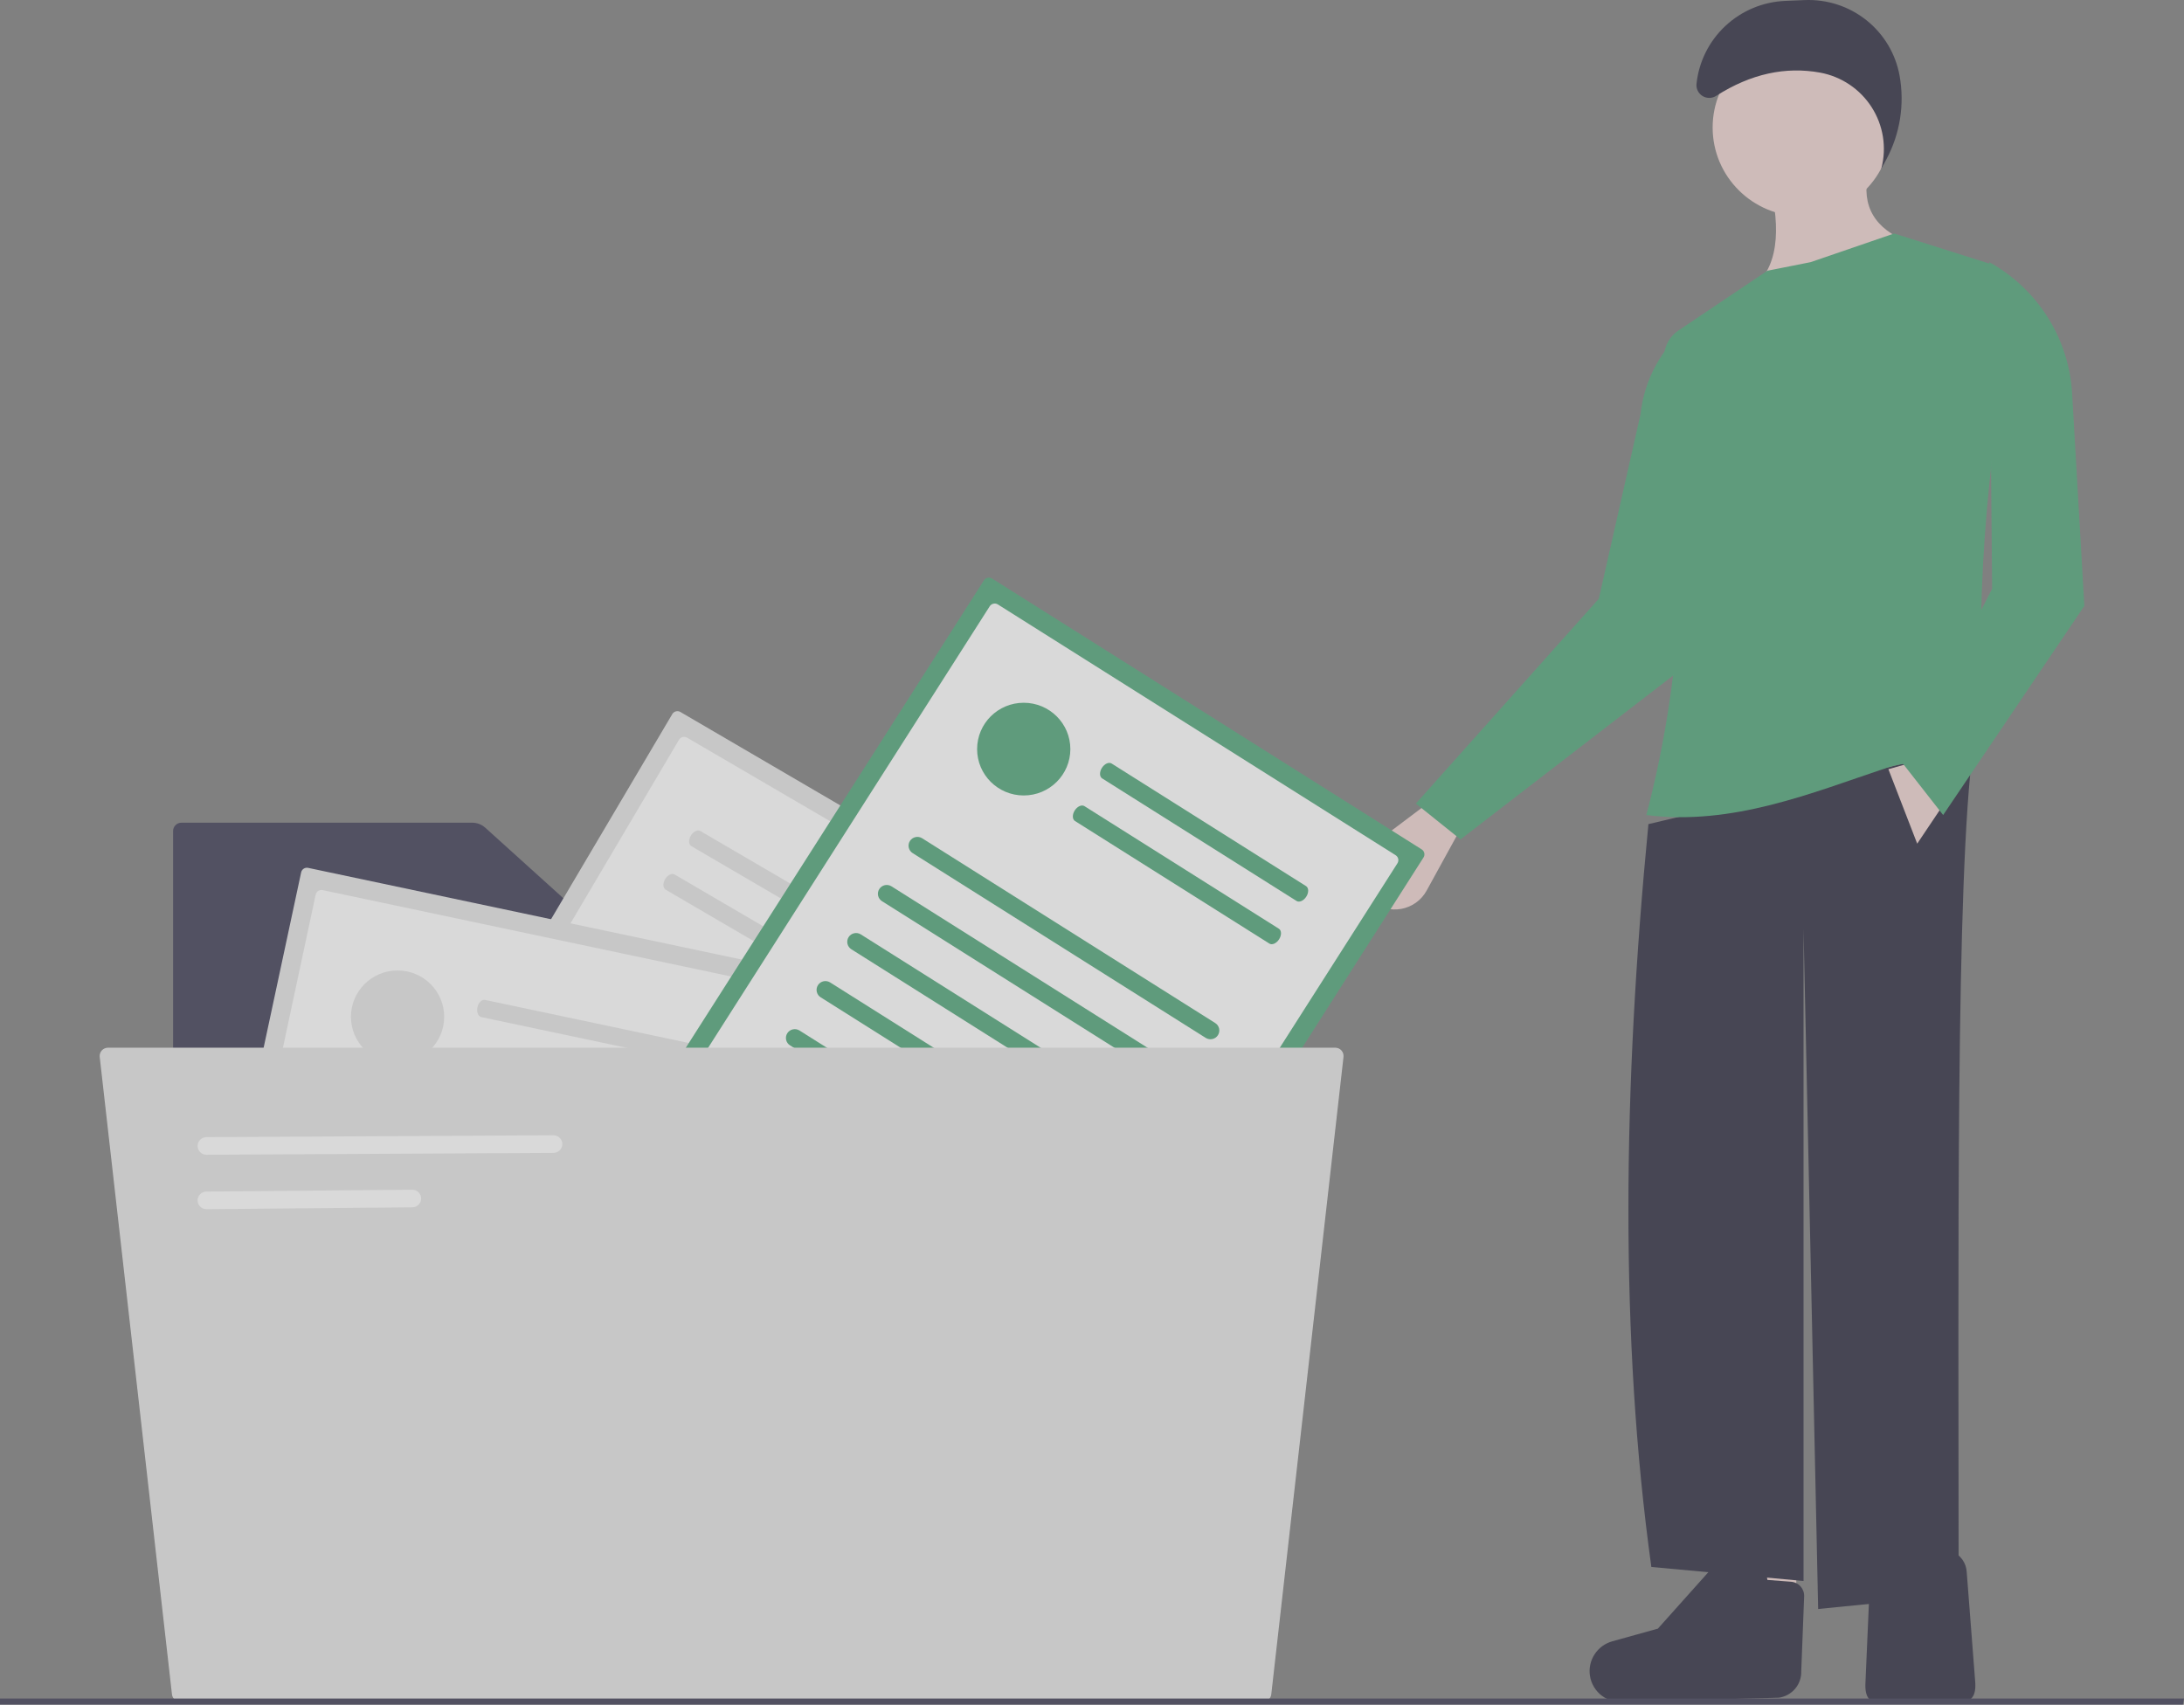 <svg width="114" height="89" viewBox="0 0 114 89" fill="none" xmlns="http://www.w3.org/2000/svg">
<rect x="0" y="0" width="114" height="89" fill="#808080" stroke="none"/>
<g opacity="0.7">
<path d="M9.47 42.949C9.355 42.949 9.244 42.995 9.163 43.076C9.081 43.157 9.035 43.267 9.035 43.382V88.106C9.035 88.221 9.081 88.331 9.163 88.412C9.244 88.493 9.355 88.538 9.47 88.538H65.863C65.978 88.538 66.089 88.493 66.171 88.412C66.252 88.331 66.298 88.221 66.298 88.106V50.561C66.298 50.446 66.252 50.336 66.171 50.255C66.089 50.174 65.978 50.128 65.863 50.128H33.497C33.169 50.128 32.852 50.007 32.609 49.787L25.332 43.213C25.145 43.043 24.9 42.949 24.646 42.949H9.47Z" fill="#3F3D56"/>
<path d="M35.514 37.169C35.444 37.128 35.36 37.117 35.281 37.137C35.202 37.158 35.134 37.208 35.093 37.278L18.393 65.537C18.351 65.607 18.34 65.69 18.36 65.769C18.381 65.848 18.432 65.915 18.502 65.956L41.396 79.334C41.467 79.375 41.551 79.387 41.63 79.366C41.709 79.346 41.776 79.295 41.818 79.225L58.518 50.967C58.559 50.897 58.571 50.813 58.551 50.735C58.53 50.656 58.479 50.589 58.409 50.547L35.514 37.169Z" fill="#E6E6E6"/>
<path d="M35.865 38.511C35.794 38.47 35.711 38.459 35.632 38.479C35.553 38.499 35.485 38.55 35.443 38.62L19.742 65.188C19.701 65.258 19.689 65.342 19.71 65.421C19.73 65.499 19.781 65.566 19.852 65.608L41.046 77.992C41.116 78.034 41.2 78.045 41.279 78.025C41.358 78.004 41.426 77.954 41.468 77.883L57.169 51.315C57.21 51.245 57.222 51.162 57.201 51.083C57.181 51.005 57.13 50.937 57.059 50.896L35.865 38.511Z" fill="white"/>
<path d="M31.861 51.636L47.477 60.761C47.53 60.792 47.588 60.812 47.648 60.82C47.708 60.828 47.769 60.825 47.828 60.81C47.886 60.795 47.942 60.768 47.99 60.732C48.038 60.695 48.079 60.65 48.11 60.598C48.141 60.546 48.161 60.488 48.169 60.428C48.178 60.369 48.174 60.308 48.159 60.249C48.144 60.191 48.117 60.136 48.08 60.088C48.044 60.04 47.998 59.999 47.946 59.969L32.329 50.843C32.276 50.813 32.219 50.792 32.158 50.784C32.098 50.776 32.037 50.779 31.978 50.794C31.919 50.809 31.864 50.836 31.816 50.872C31.767 50.909 31.726 50.954 31.696 51.006C31.665 51.058 31.645 51.116 31.636 51.176C31.628 51.236 31.632 51.296 31.647 51.355C31.662 51.413 31.689 51.468 31.726 51.516C31.762 51.565 31.808 51.605 31.861 51.636V51.636Z" fill="#E6E6E6"/>
<path d="M36.089 44.176L46.449 50.23C46.595 50.315 46.819 50.207 46.948 49.988C47.077 49.769 47.064 49.523 46.918 49.438L36.557 43.383C36.411 43.298 36.188 43.406 36.059 43.625C35.929 43.844 35.943 44.09 36.089 44.176Z" fill="#E6E6E6"/>
<path d="M34.746 46.447L45.107 52.501C45.253 52.587 45.476 52.478 45.606 52.26C45.735 52.041 45.721 51.794 45.575 51.709L35.215 45.655C35.069 45.569 34.846 45.678 34.716 45.896C34.587 46.115 34.601 46.362 34.746 46.447Z" fill="#E6E6E6"/>
<path d="M30.346 54.197L45.963 63.323C46.069 63.385 46.195 63.402 46.313 63.371C46.432 63.341 46.533 63.264 46.596 63.159C46.658 63.054 46.675 62.929 46.645 62.811C46.614 62.693 46.537 62.593 46.432 62.531L30.815 53.405C30.709 53.343 30.583 53.326 30.465 53.357C30.346 53.387 30.245 53.464 30.183 53.569C30.12 53.674 30.103 53.799 30.134 53.917C30.164 54.035 30.241 54.136 30.346 54.197Z" fill="#E6E6E6"/>
<path d="M28.833 56.759L44.45 65.885C44.555 65.946 44.681 65.964 44.8 65.933C44.918 65.902 45.02 65.826 45.082 65.721C45.144 65.616 45.161 65.491 45.13 65.373C45.1 65.255 45.023 65.154 44.918 65.092L29.301 55.967C29.248 55.936 29.191 55.916 29.131 55.908C29.07 55.9 29.009 55.903 28.951 55.918C28.892 55.933 28.837 55.96 28.788 55.996C28.74 56.033 28.699 56.078 28.668 56.13C28.638 56.182 28.617 56.24 28.609 56.3C28.601 56.359 28.604 56.42 28.619 56.478C28.635 56.537 28.661 56.592 28.698 56.64C28.735 56.688 28.78 56.728 28.833 56.759V56.759Z" fill="#E6E6E6"/>
<path d="M27.319 59.321L42.936 68.447C43.041 68.508 43.167 68.525 43.286 68.495C43.404 68.464 43.505 68.388 43.567 68.283C43.63 68.178 43.647 68.053 43.616 67.935C43.586 67.817 43.509 67.716 43.404 67.654L27.787 58.529C27.735 58.498 27.677 58.478 27.617 58.47C27.556 58.461 27.495 58.465 27.437 58.48C27.378 58.495 27.323 58.522 27.274 58.558C27.226 58.594 27.185 58.64 27.154 58.692C27.124 58.744 27.104 58.801 27.095 58.861C27.087 58.921 27.09 58.982 27.105 59.04C27.121 59.099 27.148 59.154 27.184 59.202C27.221 59.25 27.266 59.29 27.319 59.321V59.321Z" fill="#E6E6E6"/>
<path d="M25.805 61.883L41.422 71.008C41.474 71.039 41.532 71.059 41.592 71.067C41.652 71.076 41.713 71.072 41.772 71.057C41.831 71.042 41.886 71.015 41.934 70.979C41.983 70.942 42.023 70.897 42.054 70.845C42.085 70.793 42.105 70.735 42.113 70.676C42.122 70.616 42.118 70.555 42.103 70.497C42.088 70.438 42.061 70.383 42.025 70.335C41.988 70.287 41.942 70.246 41.89 70.216L26.273 61.09C26.167 61.029 26.041 61.011 25.923 61.042C25.804 61.072 25.703 61.149 25.64 61.254C25.578 61.359 25.561 61.484 25.592 61.602C25.622 61.72 25.699 61.821 25.805 61.883Z" fill="#E6E6E6"/>
<path d="M24.291 64.444L39.908 73.57C40.013 73.632 40.139 73.649 40.258 73.619C40.377 73.588 40.478 73.512 40.54 73.407C40.602 73.302 40.62 73.176 40.589 73.058C40.558 72.94 40.482 72.84 40.376 72.778L24.759 63.652C24.707 63.621 24.649 63.602 24.589 63.593C24.529 63.585 24.468 63.588 24.409 63.603C24.35 63.619 24.295 63.645 24.247 63.682C24.198 63.718 24.157 63.763 24.127 63.815C24.096 63.867 24.076 63.925 24.067 63.985C24.059 64.044 24.062 64.105 24.078 64.164C24.093 64.222 24.12 64.277 24.156 64.325C24.193 64.373 24.238 64.414 24.291 64.444Z" fill="#E6E6E6"/>
<path d="M49.687 55.572C51.031 55.572 52.121 54.489 52.121 53.152C52.121 51.816 51.031 50.732 49.687 50.732C48.343 50.732 47.254 51.816 47.254 53.152C47.254 54.489 48.343 55.572 49.687 55.572Z" fill="#E6E6E6"/>
<path d="M16.085 45.308C16.005 45.291 15.921 45.306 15.853 45.35C15.784 45.395 15.736 45.464 15.719 45.544L8.862 77.603C8.845 77.683 8.86 77.765 8.905 77.834C8.949 77.902 9.019 77.949 9.099 77.966L35.073 83.46C35.153 83.476 35.236 83.461 35.304 83.417C35.373 83.373 35.421 83.303 35.438 83.224L42.295 51.164C42.312 51.085 42.297 51.002 42.252 50.934C42.208 50.866 42.138 50.818 42.058 50.801L16.085 45.308Z" fill="#E6E6E6"/>
<path d="M16.844 46.47C16.764 46.454 16.68 46.469 16.612 46.513C16.543 46.557 16.495 46.627 16.478 46.706L10.031 76.848C10.014 76.928 10.03 77.01 10.074 77.079C10.119 77.147 10.188 77.195 10.268 77.212L34.313 82.297C34.393 82.314 34.477 82.298 34.545 82.254C34.614 82.21 34.662 82.141 34.679 82.061L41.126 51.919C41.143 51.84 41.127 51.757 41.083 51.689C41.039 51.621 40.969 51.573 40.889 51.556L16.844 46.47Z" fill="white"/>
<path d="M34.936 63.928L17.218 60.18C17.159 60.168 17.102 60.144 17.052 60.11C17.002 60.076 16.959 60.032 16.926 59.981C16.893 59.931 16.87 59.874 16.859 59.815C16.848 59.755 16.849 59.694 16.862 59.635C16.874 59.576 16.898 59.52 16.933 59.47C16.967 59.421 17.011 59.378 17.062 59.345C17.113 59.312 17.17 59.29 17.23 59.279C17.29 59.268 17.351 59.269 17.41 59.282L35.128 63.029C35.187 63.041 35.244 63.065 35.294 63.099C35.344 63.133 35.387 63.177 35.42 63.228C35.453 63.278 35.476 63.335 35.487 63.394C35.498 63.454 35.497 63.515 35.485 63.574C35.472 63.633 35.448 63.689 35.413 63.739C35.379 63.789 35.335 63.831 35.284 63.864C35.233 63.897 35.176 63.919 35.116 63.93C35.056 63.941 34.995 63.94 34.936 63.928Z" fill="#E6E6E6"/>
<path d="M36.879 55.585L25.125 53.099C24.959 53.064 24.868 52.835 24.921 52.587C24.974 52.338 25.151 52.166 25.317 52.201L37.071 54.687C37.237 54.721 37.328 54.951 37.275 55.199C37.222 55.448 37.045 55.62 36.879 55.585Z" fill="#E6E6E6"/>
<path d="M36.328 58.162L24.574 55.676C24.408 55.641 24.317 55.412 24.37 55.163C24.423 54.915 24.6 54.742 24.766 54.777L36.52 57.263C36.686 57.298 36.777 57.528 36.724 57.776C36.671 58.024 36.493 58.197 36.328 58.162Z" fill="#E6E6E6"/>
<path d="M34.314 66.834L16.596 63.087C16.477 63.061 16.372 62.99 16.306 62.888C16.239 62.785 16.216 62.661 16.241 62.542C16.267 62.423 16.339 62.319 16.441 62.252C16.544 62.186 16.669 62.163 16.789 62.188L34.506 65.935C34.566 65.948 34.622 65.972 34.672 66.006C34.722 66.04 34.765 66.084 34.798 66.134C34.831 66.185 34.853 66.242 34.864 66.301C34.876 66.36 34.875 66.421 34.862 66.48C34.849 66.539 34.825 66.595 34.791 66.645C34.757 66.695 34.713 66.737 34.662 66.77C34.611 66.803 34.554 66.825 34.494 66.836C34.435 66.847 34.373 66.847 34.314 66.834Z" fill="#E6E6E6"/>
<path d="M33.692 69.74L15.975 65.993C15.855 65.968 15.751 65.896 15.684 65.794C15.617 65.692 15.594 65.567 15.62 65.448C15.645 65.329 15.717 65.225 15.82 65.159C15.922 65.092 16.047 65.069 16.167 65.094L33.885 68.841C33.944 68.854 34 68.878 34.05 68.912C34.1 68.946 34.143 68.99 34.176 69.041C34.209 69.091 34.232 69.148 34.243 69.207C34.254 69.266 34.253 69.327 34.24 69.386C34.228 69.445 34.204 69.501 34.169 69.551C34.135 69.601 34.091 69.643 34.04 69.676C33.989 69.709 33.932 69.732 33.873 69.743C33.813 69.754 33.752 69.753 33.692 69.74Z" fill="#E6E6E6"/>
<path d="M33.071 72.647L15.353 68.899C15.294 68.887 15.237 68.863 15.187 68.829C15.137 68.795 15.094 68.751 15.061 68.7C15.028 68.65 15.005 68.593 14.994 68.534C14.983 68.474 14.984 68.413 14.997 68.354C15.009 68.295 15.033 68.239 15.068 68.189C15.102 68.14 15.146 68.097 15.197 68.064C15.248 68.031 15.305 68.009 15.365 67.998C15.425 67.987 15.486 67.988 15.546 68.001L33.263 71.748C33.383 71.773 33.487 71.845 33.554 71.947C33.62 72.049 33.644 72.174 33.618 72.293C33.593 72.412 33.521 72.516 33.418 72.582C33.315 72.648 33.191 72.672 33.071 72.647Z" fill="#E6E6E6"/>
<path d="M32.449 75.553L14.732 71.806C14.672 71.793 14.616 71.769 14.566 71.735C14.516 71.701 14.473 71.657 14.44 71.607C14.406 71.556 14.384 71.499 14.373 71.44C14.361 71.381 14.362 71.32 14.375 71.261C14.388 71.201 14.412 71.145 14.446 71.096C14.481 71.046 14.525 71.004 14.576 70.971C14.627 70.938 14.684 70.915 14.743 70.904C14.803 70.893 14.864 70.894 14.924 70.907L32.641 74.654C32.701 74.667 32.757 74.691 32.807 74.725C32.857 74.759 32.9 74.802 32.933 74.853C32.967 74.904 32.989 74.96 33 75.02C33.011 75.079 33.011 75.14 32.998 75.199C32.985 75.258 32.961 75.314 32.927 75.364C32.892 75.414 32.848 75.456 32.797 75.489C32.746 75.522 32.689 75.545 32.63 75.556C32.57 75.567 32.508 75.566 32.449 75.553Z" fill="#E6E6E6"/>
<path d="M31.827 78.459L14.11 74.712C13.99 74.687 13.886 74.615 13.819 74.513C13.752 74.41 13.729 74.286 13.755 74.167C13.78 74.048 13.852 73.944 13.955 73.878C14.057 73.811 14.182 73.788 14.302 73.813L32.02 77.56C32.079 77.573 32.136 77.597 32.186 77.631C32.236 77.665 32.279 77.709 32.312 77.759C32.345 77.81 32.367 77.867 32.379 77.926C32.39 77.986 32.389 78.046 32.376 78.106C32.364 78.165 32.339 78.221 32.305 78.27C32.27 78.32 32.227 78.363 32.176 78.396C32.125 78.428 32.068 78.451 32.008 78.462C31.948 78.473 31.887 78.472 31.827 78.459Z" fill="#E6E6E6"/>
<path d="M20.752 55.503C22.096 55.503 23.186 54.419 23.186 53.083C23.186 51.746 22.096 50.663 20.752 50.663C19.408 50.663 18.318 51.746 18.318 53.083C18.318 54.419 19.408 55.503 20.752 55.503Z" fill="#E6E6E6"/>
<path d="M71.567 47.023C71.781 47.206 72.033 47.34 72.306 47.414C72.578 47.487 72.864 47.5 73.141 47.45C73.419 47.399 73.683 47.288 73.911 47.124C74.14 46.959 74.329 46.746 74.465 46.499L76.461 42.863L74.951 41.618L71.66 44.097C71.435 44.267 71.251 44.484 71.122 44.733C70.992 44.983 70.92 45.258 70.912 45.538C70.903 45.818 70.957 46.097 71.07 46.354C71.183 46.611 71.353 46.84 71.567 47.023Z" fill="#EFD4D1"/>
<path d="M73.904 41.952L76.236 43.821L88.945 34.025L88.193 16.976C87.478 17.544 86.883 18.248 86.444 19.047C86.005 19.845 85.729 20.722 85.632 21.627L83.455 31.258L73.904 41.952Z" fill="#51A77B"/>
<path d="M98.42 81.584H101.578L101.879 54.066H95.562L98.42 81.584Z" fill="#EFD4D1"/>
<path d="M90.599 83.08H93.757L94.058 53.767L87.741 53.468L90.599 83.08Z" fill="#EFD4D1"/>
<path d="M86.197 81.805L94.14 82.537V48.5L94.904 84L102.236 83.268C102.235 65.475 102.076 45.813 103 39L86.044 43.024C84.709 56.811 84.544 69.871 86.197 81.805Z" fill="#2F2E41"/>
<path d="M100.239 88.763C101.927 88.763 103.251 89.415 103.097 87.743L102.66 82.09C102.651 81.85 102.573 81.619 102.434 81.423C102.296 81.227 102.103 81.075 101.879 80.986C100.676 79.583 99.473 79.434 98.269 80.537C97.878 81.023 97.65 81.62 97.617 82.241L97.372 87.856C97.288 89.487 98.596 88.763 100.239 88.763Z" fill="#2F2E41"/>
<path d="M84.821 88.842L92.848 88.631C93.181 88.585 93.484 88.418 93.701 88.164C93.917 87.909 94.031 87.583 94.021 87.25L94.172 83.349C94.182 83.157 94.116 82.969 93.988 82.824C93.86 82.68 93.681 82.591 93.488 82.576L92.253 82.481C92.107 81.146 91.289 80.822 90.148 80.986L86.538 85.024L84.159 85.686C83.778 85.792 83.449 86.033 83.234 86.364C83.019 86.695 82.932 87.092 82.991 87.481C83.054 87.902 83.282 88.281 83.625 88.536C83.968 88.791 84.397 88.901 84.821 88.842Z" fill="#2F2E41"/>
<path d="M94.058 11.293C96.633 11.293 98.721 9.217 98.721 6.657C98.721 4.096 96.633 2.02 94.058 2.02C91.483 2.02 89.396 4.096 89.396 6.657C89.396 9.217 91.483 11.293 94.058 11.293Z" fill="#EFD4D1"/>
<path d="M91.652 14.882L99.623 12.639C97.841 11.949 97.152 10.746 97.518 9.049H92.254C92.93 11.606 92.933 13.692 91.652 14.882Z" fill="#EFD4D1"/>
<path d="M85.936 42.55C90.435 43.122 94.58 41.39 98.495 40.082C100.263 39.492 102.043 40.108 103.684 39.11C102.975 32.161 103.663 24.333 105.171 15.991C105.257 15.519 105.167 15.031 104.918 14.62C104.67 14.209 104.279 13.902 103.819 13.755L98.871 12.19L94.51 13.686L92.253 14.134L87.608 17.256C87.337 17.438 87.124 17.694 86.996 17.993C86.868 18.292 86.829 18.622 86.885 18.943C88.28 26.788 87.957 34.84 85.936 42.55Z" fill="#51A77B"/>
<path d="M98.57 40.157L100.074 44.045L101.578 41.802L99.623 39.858L98.57 40.157Z" fill="#EFD4D1"/>
<path d="M89.584 5.003C91.397 3.846 93.205 3.465 95.008 3.791C95.556 3.893 96.078 4.105 96.541 4.416C97.003 4.726 97.396 5.128 97.696 5.596C97.996 6.064 98.196 6.588 98.284 7.136C98.371 7.684 98.345 8.244 98.206 8.782C98.202 8.796 98.198 8.811 98.194 8.825L98.464 8.321C99.179 6.986 99.422 5.45 99.156 3.961C98.952 2.817 98.338 1.785 97.427 1.058C96.516 0.33 95.371 -0.044 94.203 0.004L93.189 0.046C92.021 0.095 90.911 0.559 90.06 1.355C89.209 2.151 88.674 3.224 88.554 4.38C88.541 4.505 88.564 4.63 88.621 4.743C88.677 4.855 88.764 4.949 88.871 5.014C88.979 5.08 89.103 5.113 89.229 5.111C89.356 5.109 89.478 5.072 89.584 5.003Z" fill="#2F2E41"/>
<path d="M99.322 39.858L101.428 42.55L108.798 31.632L108.16 20.541C108.079 19.128 107.64 17.759 106.884 16.56C106.127 15.362 105.078 14.373 103.834 13.686L103.985 30.735L99.322 39.858Z" fill="#51A77B"/>
<path d="M51.783 30.203C51.714 30.16 51.63 30.145 51.551 30.163C51.471 30.181 51.401 30.229 51.358 30.298L33.706 57.978C33.662 58.047 33.648 58.13 33.665 58.209C33.683 58.288 33.732 58.357 33.801 58.401L56.227 72.541C56.296 72.585 56.379 72.599 56.459 72.582C56.539 72.564 56.608 72.515 56.652 72.447L74.304 44.766C74.348 44.698 74.362 44.614 74.344 44.535C74.326 44.456 74.278 44.387 74.209 44.343L51.783 30.203Z" fill="#51A77B"/>
<path d="M52.087 31.556C52.018 31.512 51.935 31.498 51.855 31.516C51.775 31.534 51.706 31.582 51.662 31.65L35.066 57.675C35.022 57.744 35.008 57.827 35.026 57.906C35.044 57.986 35.092 58.054 35.161 58.098L55.922 71.189C55.991 71.232 56.075 71.246 56.154 71.229C56.234 71.211 56.303 71.163 56.347 71.094L72.943 45.069C72.987 45.001 73.002 44.917 72.984 44.838C72.966 44.759 72.917 44.69 72.848 44.646L52.087 31.556Z" fill="white"/>
<path d="M62.936 54.184L47.639 44.538C47.587 44.506 47.543 44.464 47.508 44.414C47.473 44.365 47.449 44.309 47.435 44.25C47.422 44.191 47.42 44.13 47.431 44.071C47.441 44.012 47.463 43.955 47.496 43.904C47.528 43.853 47.571 43.809 47.62 43.774C47.67 43.739 47.726 43.715 47.785 43.702C47.844 43.688 47.906 43.687 47.965 43.697C48.025 43.708 48.082 43.73 48.134 43.762L63.431 53.408C63.482 53.44 63.527 53.482 63.562 53.531C63.596 53.581 63.621 53.636 63.635 53.695C63.648 53.754 63.649 53.815 63.639 53.874C63.629 53.934 63.606 53.991 63.574 54.042C63.541 54.093 63.499 54.137 63.45 54.172C63.4 54.206 63.344 54.231 63.285 54.244C63.225 54.257 63.164 54.259 63.104 54.248C63.045 54.238 62.987 54.216 62.936 54.184Z" fill="#51A77B"/>
<path d="M67.678 47.036L57.53 40.637C57.387 40.547 57.382 40.3 57.518 40.085C57.655 39.871 57.882 39.77 58.025 39.861L68.173 46.26C68.316 46.35 68.322 46.597 68.185 46.811C68.048 47.025 67.822 47.126 67.678 47.036Z" fill="#51A77B"/>
<path d="M66.26 49.261L56.111 42.861C55.968 42.771 55.963 42.525 56.099 42.31C56.236 42.096 56.463 41.995 56.606 42.085L66.755 48.485C66.898 48.575 66.903 48.822 66.766 49.036C66.629 49.25 66.403 49.351 66.26 49.261Z" fill="#51A77B"/>
<path d="M61.336 56.693L46.038 47.047C45.935 46.982 45.862 46.879 45.835 46.76C45.809 46.641 45.831 46.516 45.896 46.414C45.962 46.311 46.066 46.238 46.185 46.211C46.305 46.185 46.43 46.206 46.533 46.271L61.831 55.917C61.882 55.949 61.926 55.991 61.961 56.041C61.996 56.09 62.021 56.146 62.034 56.205C62.048 56.264 62.049 56.325 62.039 56.384C62.028 56.443 62.006 56.5 61.974 56.551C61.941 56.602 61.899 56.646 61.849 56.681C61.8 56.716 61.744 56.74 61.684 56.754C61.625 56.767 61.564 56.768 61.504 56.758C61.444 56.747 61.387 56.725 61.336 56.693H61.336Z" fill="#51A77B"/>
<path d="M59.736 59.202L44.438 49.557C44.335 49.491 44.262 49.388 44.235 49.269C44.209 49.15 44.23 49.026 44.296 48.923C44.361 48.82 44.465 48.747 44.585 48.721C44.704 48.694 44.83 48.715 44.933 48.781L60.231 58.426C60.282 58.459 60.326 58.501 60.361 58.55C60.396 58.599 60.421 58.655 60.435 58.714C60.448 58.773 60.449 58.834 60.439 58.893C60.429 58.953 60.407 59.01 60.374 59.061C60.341 59.112 60.299 59.156 60.249 59.191C60.2 59.225 60.144 59.25 60.084 59.263C60.025 59.276 59.964 59.278 59.904 59.267C59.844 59.257 59.787 59.235 59.736 59.202Z" fill="#51A77B"/>
<path d="M58.136 61.712L42.838 52.066C42.787 52.034 42.742 51.992 42.707 51.943C42.672 51.893 42.648 51.837 42.634 51.778C42.621 51.719 42.619 51.659 42.63 51.599C42.64 51.54 42.662 51.483 42.695 51.432C42.727 51.381 42.77 51.337 42.819 51.302C42.869 51.267 42.925 51.242 42.984 51.229C43.044 51.216 43.105 51.215 43.165 51.225C43.225 51.236 43.282 51.258 43.333 51.29L58.63 60.936C58.734 61.001 58.807 61.105 58.834 61.223C58.86 61.342 58.838 61.467 58.773 61.569C58.707 61.672 58.603 61.745 58.484 61.772C58.364 61.798 58.239 61.777 58.136 61.712Z" fill="#51A77B"/>
<path d="M56.535 64.221L41.238 54.575C41.134 54.51 41.061 54.407 41.034 54.288C41.008 54.169 41.029 54.044 41.095 53.941C41.161 53.838 41.265 53.766 41.384 53.739C41.504 53.712 41.629 53.734 41.733 53.799L57.03 63.445C57.134 63.51 57.207 63.614 57.233 63.733C57.26 63.852 57.238 63.976 57.172 64.079C57.107 64.182 57.003 64.254 56.883 64.281C56.764 64.308 56.639 64.286 56.535 64.221Z" fill="#51A77B"/>
<path d="M54.935 66.73L39.638 57.085C39.586 57.052 39.542 57.01 39.507 56.961C39.472 56.912 39.447 56.856 39.434 56.797C39.421 56.738 39.419 56.677 39.43 56.618C39.44 56.558 39.462 56.502 39.495 56.451C39.527 56.4 39.57 56.356 39.619 56.321C39.669 56.286 39.725 56.261 39.784 56.248C39.843 56.235 39.905 56.234 39.964 56.244C40.024 56.254 40.081 56.276 40.133 56.309L55.43 65.954C55.533 66.02 55.607 66.123 55.633 66.242C55.66 66.361 55.638 66.486 55.573 66.588C55.507 66.691 55.403 66.764 55.283 66.791C55.164 66.817 55.039 66.796 54.935 66.73Z" fill="#51A77B"/>
<path d="M53.436 41.528C54.78 41.528 55.87 40.444 55.87 39.108C55.87 37.771 54.78 36.688 53.436 36.688C52.092 36.688 51.003 37.771 51.003 39.108C51.003 40.444 52.092 41.528 53.436 41.528Z" fill="#51A77B"/>
<path d="M5.637 54.696C5.576 54.696 5.515 54.709 5.46 54.734C5.404 54.758 5.354 54.795 5.313 54.84C5.272 54.886 5.241 54.939 5.223 54.997C5.204 55.055 5.198 55.116 5.205 55.177L8.976 88.453C8.988 88.559 9.038 88.657 9.118 88.728C9.198 88.798 9.301 88.838 9.408 88.838H65.925C66.032 88.838 66.135 88.799 66.215 88.728C66.295 88.657 66.346 88.559 66.358 88.453L70.128 55.177C70.135 55.116 70.129 55.055 70.11 54.997C70.092 54.939 70.061 54.886 70.02 54.84C69.98 54.795 69.93 54.758 69.874 54.733C69.818 54.708 69.757 54.696 69.696 54.696H5.637Z" fill="#E6E6E6"/>
<path d="M10.779 60.285L28.892 60.187C29.015 60.186 29.132 60.137 29.218 60.051C29.304 59.964 29.352 59.847 29.351 59.725C29.351 59.604 29.301 59.487 29.214 59.401C29.127 59.316 29.01 59.268 28.887 59.268L10.774 59.366C10.651 59.367 10.534 59.416 10.448 59.502C10.362 59.589 10.314 59.706 10.314 59.828C10.315 59.95 10.364 60.066 10.451 60.152C10.539 60.238 10.656 60.285 10.779 60.285Z" fill="white"/>
<path d="M10.779 63.127L21.523 63.029C21.645 63.028 21.762 62.979 21.848 62.892C21.934 62.806 21.982 62.689 21.982 62.567C21.981 62.445 21.932 62.329 21.845 62.243C21.758 62.157 21.64 62.109 21.518 62.11L10.774 62.208C10.651 62.208 10.534 62.257 10.448 62.344C10.362 62.431 10.314 62.548 10.314 62.669C10.315 62.791 10.364 62.908 10.451 62.994C10.539 63.079 10.656 63.127 10.779 63.127Z" fill="white"/>
<path d="M113.941 89H0V88.674H114L113.941 89Z" fill="#3F3D56"/>
</g>
</svg>
